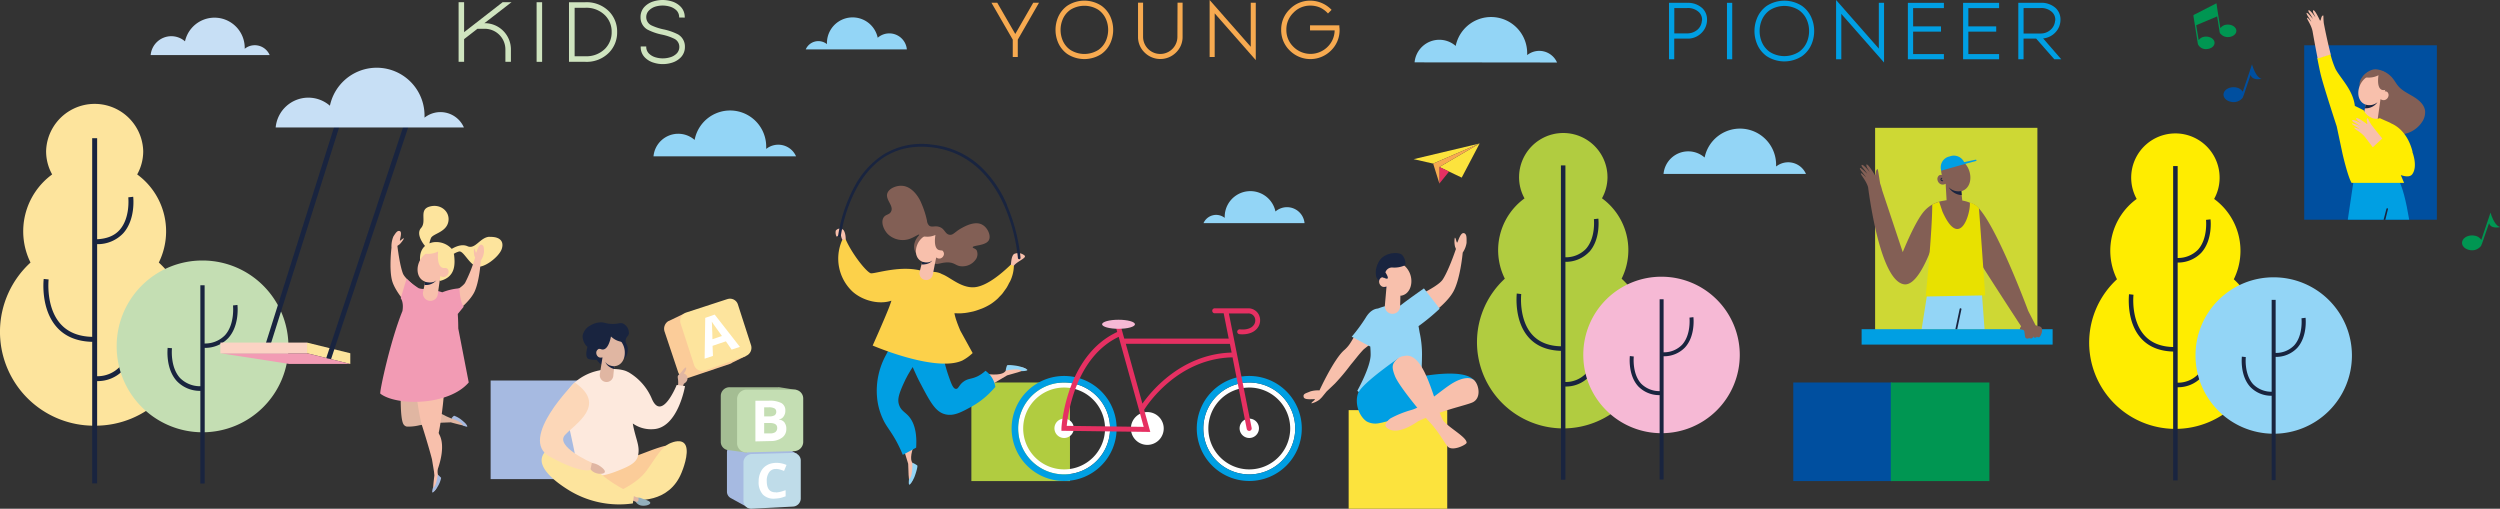 <?xml version="1.0" encoding="UTF-8"?> <svg xmlns="http://www.w3.org/2000/svg" xmlns:xlink="http://www.w3.org/1999/xlink" id="Livello_1" data-name="Livello 1" viewBox="0 0 761.78 155.01"><rect x="0" y="0" width="761.78" height="155.01" fill="#333333" stroke="none"/><defs><style>.cls-1{fill:none;}.cls-2{fill:#fde49d;}.cls-3{fill:#19243f;}.cls-4{fill:#c4deb3;}.cls-5{fill:#c7dff5;}.cls-6{fill:#f29bb4;}.cls-7{fill:#fbd3c4;}.cls-8{fill:#b1cc40;}.cls-9{fill:#f6b9d5;}.cls-10{fill:#93d5f6;}.cls-11{fill:#fff;}.cls-12{fill:#009fe3;}.cls-13{fill:#e63062;}.cls-14{clip-path:url(#clip-path);}.cls-15{fill:#fce33d;}.cls-16{fill:#f8c0ac;}.cls-17{fill:#fcd14a;}.cls-18{fill:#825f55;}.cls-19{clip-path:url(#clip-path-2);}.cls-20{fill:#a6bae1;}.cls-21{fill:#fbcc99;}.cls-22{fill:#bfdce9;}.cls-23{fill:#a4bd93;}.cls-24{fill:#e0b6a2;}.cls-25{fill:#fde9dd;}.cls-26{fill:#93b0bd;}.cls-27{fill:#fcd7b8;}.cls-28{clip-path:url(#clip-path-3);}.cls-29{clip-path:url(#clip-path-4);}.cls-30{fill:#f7aa50;}.cls-31{fill:#ffed00;}.cls-32{fill:#004f9f;}.cls-33{fill:#009652;}.cls-34{fill:#ced834;}.cls-35{fill:#835f55;}.cls-36{fill:#e8e100;}.cls-37{fill:#cfe4bf;}</style><clipPath id="clip-path"><path class="cls-1" d="M424.19,80a2.94,2.94,0,0,0-.87.43,4.39,4.39,0,0,0-1.56,4.16,1,1,0,0,0-.91,0,1.4,1.4,0,0,0-.58,1.3,1.72,1.72,0,0,0,.87,1.36,1.57,1.57,0,0,0,1.31,0l.06.05c0,.69-.5,5.79-.5,5.79a2.33,2.33,0,1,0,4.65.31l.1-3.37a1.88,1.88,0,0,0,.33,0c2.1-.44,3.06-2.6,3-4.66a6.27,6.27,0,0,0-1.78-4.14,4.65,4.65,0,0,0-3.14-1.39,3.08,3.08,0,0,0-.95.14"></path></clipPath><clipPath id="clip-path-2"><path class="cls-1" d="M281.88,71.85a5.49,5.49,0,0,0-2.51,3.08c-.59,1.73-.29,3.79,1.38,4.68l.26.12-.73,2.88a2.06,2.06,0,1,0,4,.87s.86-4.43,1-5l.07,0a1.4,1.4,0,0,0,1.12.29,1.52,1.52,0,0,0,1.07-.95,1.22,1.22,0,0,0-.18-1.24.87.87,0,0,0-.76-.25,3.89,3.89,0,0,0-.31-3.91,2.81,2.81,0,0,0-.63-.57,3,3,0,0,0-1.71-.48,4.47,4.47,0,0,0-2.07.54"></path></clipPath><clipPath id="clip-path-3"><path class="cls-1" d="M185.52,102.49a2.83,2.83,0,0,0-.79.33,3.86,3.86,0,0,0-1.63,3.58.89.89,0,0,0-.81,0,1.23,1.23,0,0,0-.6,1.11,1.57,1.57,0,0,0,.68,1.26,1.42,1.42,0,0,0,1.16.11l.06,0c-.09.61-.81,5.09-.81,5.09a2.07,2.07,0,1,0,4.1.56l.3-3a1.33,1.33,0,0,0,.28,0c1.89-.26,2.88-2.11,2.92-3.94a5.56,5.56,0,0,0-1.31-3.77,4.06,4.06,0,0,0-2.9-1.43,2.81,2.81,0,0,0-.65.07"></path></clipPath><clipPath id="clip-path-4"><path class="cls-1" d="M130.05,77.08a6.07,6.07,0,0,0-2.6,3.54c-.54,1.94-.1,4.2,1.8,5.08l.3.12L128.91,89a2.27,2.27,0,1,0,4.48.73s.68-4.94.79-5.61l.08,0a1.55,1.55,0,0,0,1.25.25,1.68,1.68,0,0,0,1.12-1.11,1.36,1.36,0,0,0-.27-1.36,1,1,0,0,0-.85-.23,4.29,4.29,0,0,0-.57-4.29,3.15,3.15,0,0,0-.73-.6,3.34,3.34,0,0,0-1.7-.44,4.74,4.74,0,0,0-2.46.73"></path></clipPath></defs><path class="cls-2" d="M48.39,80A21.46,21.46,0,0,0,41.8,53.15a14.49,14.49,0,0,0,1.84-7.08,14.8,14.8,0,0,0-29.59,0,14.49,14.49,0,0,0,1.84,7.08A21.46,21.46,0,0,0,9.3,80a28.6,28.6,0,0,0,19.54,49.71A28.6,28.6,0,0,0,48.39,80"></path><path class="cls-3" d="M37.52,71.11c3.83-4.23,3.1-10.87,3.07-11.15l-1.5.17c0,.07.68,6.27-2.7,10-1.59,1.75-3.87,2.62-6.79,2.77V42.11H28.09v60.53c-4.13-.1-7.34-1.4-9.58-3.87-4.62-5.09-3.7-13.54-3.69-13.62L13.32,85c-.05.37-1,9.18,4.06,14.78,2.54,2.81,6.15,4.27,10.71,4.38v43.13H29.6V116.13a10.72,10.72,0,0,0,7.92-3.29c3.83-4.23,3.1-10.88,3.07-11.16l-1.5.18c0,.06.69,6.24-2.69,10a9.42,9.42,0,0,1-6.8,2.78V74.4a10.72,10.72,0,0,0,7.92-3.29"></path><path class="cls-4" d="M35.55,105.38a26.17,26.17,0,1,0,26.17-26,26.08,26.08,0,0,0-26.17,26"></path><path class="cls-3" d="M72.35,92.92,71,93.07c0,.06.61,5.69-2.45,9.08a8.48,8.48,0,0,1-6.2,2.52V86.92H61.05v30.77a8.6,8.6,0,0,1-6.2-2.52c-3.06-3.38-2.45-9-2.45-9.07L51.08,106c0,.25-.69,6.27,2.78,10.1a9.7,9.7,0,0,0,7.19,3v28.24h1.33V106a9.68,9.68,0,0,0,7.19-3c3.47-3.83,2.81-9.84,2.78-10.1"></path><path class="cls-5" d="M82.17,16.78a4.93,4.93,0,0,0-4.52-3,4.87,4.87,0,0,0-3.08,1.08c0-.15,0-.3,0-.45A9.21,9.21,0,0,0,56.37,12.6a6.32,6.32,0,0,0-10.46,4.18Z"></path><g id="altalena"><polygon class="cls-3" points="102.68 35.94 80.92 104.86 82.35 105.31 103.92 36.96 102.68 35.94"></polygon><polygon class="cls-2" points="106.74 107.64 106.74 110.9 93.55 107.64 93.55 104.39 106.74 107.64"></polygon><polygon class="cls-6" points="67.16 107.64 88.17 110.9 106.74 110.9 93.55 107.64 67.16 107.64"></polygon><rect class="cls-7" x="67.16" y="104.39" width="26.39" height="3.26"></rect><polygon class="cls-3" points="123.44 36.9 99.41 109.1 100.87 109.45 124.68 37.92 123.44 36.9"></polygon></g><path class="cls-5" d="M141.36,38.85a7.8,7.8,0,0,0-12-3c0-.23,0-.47,0-.71a14.57,14.57,0,0,0-28.83-2.92A10,10,0,0,0,84,38.85Z"></path><path class="cls-8" d="M494.14,84.89a19.52,19.52,0,0,0-6-24.47A13.26,13.26,0,0,0,489.82,54a13.47,13.47,0,0,0-26.94,0,13.25,13.25,0,0,0,1.66,6.45,19.52,19.52,0,0,0-6,24.47,26.28,26.28,0,1,0,35.59,0"></path><path class="cls-3" d="M484.25,76.78c3.48-3.85,2.82-9.9,2.79-10.16l-1.36.16c0,.06.61,5.7-2.46,9.09A8.51,8.51,0,0,1,477,78.4v-28h-1.37v55.12c-3.76-.08-6.68-1.27-8.73-3.52-4.2-4.64-3.37-12.33-3.36-12.4l-1.37-.16c0,.34-.91,8.36,3.7,13.46,2.32,2.56,5.61,3.89,9.76,4v39.28H477V117.78a9.78,9.78,0,0,0,7.22-3c3.48-3.85,2.82-9.9,2.79-10.16l-1.36.16c0,.06.62,5.69-2.46,9.09A8.56,8.56,0,0,1,477,116.4V79.78a9.78,9.78,0,0,0,7.22-3"></path><path class="cls-9" d="M482.45,108a23.84,23.84,0,1,0,23.83-23.68A23.76,23.76,0,0,0,482.45,108"></path><path class="cls-3" d="M516,96.64l-1.2.14s.56,5.18-2.24,8.26a7.68,7.68,0,0,1-5.64,2.31V91.18h-1.21v28a7.8,7.8,0,0,1-5.64-2.29c-2.8-3.08-2.24-8.21-2.24-8.26l-1.2-.14c0,.23-.63,5.71,2.53,9.2a8.86,8.86,0,0,0,6.55,2.71v25.72h1.21V108.56a8.86,8.86,0,0,0,6.55-2.72c3.16-3.49,2.56-9,2.53-9.2"></path><path class="cls-10" d="M242.57,47.64a5.91,5.91,0,0,0-9.1-2.26c0-.18,0-.35,0-.54a11,11,0,0,0-21.81-2.2,7.57,7.57,0,0,0-12.53,5Z"></path><rect class="cls-8" x="295.99" y="116.55" width="30.04" height="30.04"></rect><path class="cls-11" d="M324.25,118.09a12.47,12.47,0,1,0,12.47,12.47,12.48,12.48,0,0,0-12.47-12.47m0,26.47a14,14,0,1,1,14-14,14,14,0,0,1-14,14"></path><path class="cls-11" d="M380.67,118.09a12.47,12.47,0,1,0,12.47,12.47,12.48,12.48,0,0,0-12.47-12.47m0,26.47a14,14,0,1,1,14-14,14,14,0,0,1-14,14"></path><path class="cls-12" d="M338.25,130.56a14,14,0,1,1-14-14,14,14,0,0,1,14,14m2,0a16,16,0,1,0-16,16,16,16,0,0,0,16-16"></path><path class="cls-12" d="M394.67,130.56a14,14,0,1,1-14-14,14,14,0,0,1,14,14m2,0a16,16,0,1,0-16,16,16,16,0,0,0,16-16"></path><path class="cls-11" d="M383.62,130.56a2.95,2.95,0,1,1-2.95-3,2.95,2.95,0,0,1,2.95,3"></path><path class="cls-11" d="M327.2,130.56a2.95,2.95,0,1,1-2.95-3,2.95,2.95,0,0,1,2.95,3"></path><path class="cls-11" d="M354.6,130.56a5,5,0,1,1-5-5,5,5,0,0,1,5,5"></path><path class="cls-13" d="M343.05,104.76,348.11,123c2.7-3.83,11.92-15.13,27.18-15.57l-.53-2.64Zm-18,25,23.45.31-7.62-27.43c-13,6.2-15.44,23.25-15.83,27.12m25.46,1.86-27.08-.36,0-.79c0-.22,1.29-22.05,17-29.31l-.34-1.24a.76.76,0,1,1,1.46-.41l.49,1.75v0l.06.23.47,1.68h31.83l-1.53-7.71h-2.64a.76.76,0,1,1,0-1.51h10a3.59,3.59,0,0,1,3.42,2.09,3.85,3.85,0,0,1-.69,4.16c-1.9,2.12-5.26,1.63-5.4,1.61A.76.76,0,0,1,377,101a.77.77,0,0,1,.87-.64s2.69.38,4-1.12a2.35,2.35,0,0,0,.44-2.53,2.06,2.06,0,0,0-2-1.2h-5.86l6.94,34.88a.76.76,0,1,1-1.49.3l-4.33-21.8c-16.9.35-26.15,14.71-26.94,16Z"></path><path class="cls-9" d="M345.83,98.81c0,.76-2.22,1.38-5,1.38s-5-.62-5-1.38,2.22-1.38,5-1.38,5,.62,5,1.38"></path><g class="cls-14"><path class="cls-3" d="M426.73,91.19l.14-1s-2.53.27-3.53-1.32c0,0,.49,1.75,3.39,2.35"></path></g><rect class="cls-15" x="410.95" y="124.97" width="30.04" height="30.04"></rect><path class="cls-16" d="M419.47,103.64l-.29-.39c-.51-.66-3.94-3-4.77-2.93-2.34,2.34-2.37,4.23-4.77,6.33-3.17,2.68-7.58,12.31-7.58,12.31h0a8,8,0,0,0-2.81.32c-1.39.6-2.27.68-2,1.73s3.38.46,3.43.66-1.37,1.12-1,1.24a6.64,6.64,0,0,0,2.44-1.18l.66-.66,1.47-1.8c.6-.56,1.47-1.38,2.53-2.4a62.23,62.23,0,0,0,4.78-5.71c1.34-1.56,2.34-3,3.94-4.68a31.58,31.58,0,0,1,4-2.85"></path><path class="cls-16" d="M446,71.05c-1.06-.22-1.79,2.9-2,2.87s-.46-1.71-.71-1.46a6.73,6.73,0,0,0,.08,2.71l.27.7c-.38,1.12-2.33,6.75-4.05,9.34-.82,1.24-3.55,2.87-6.4,4.33a3.65,3.65,0,0,0,.35,6.66,2.57,2.57,0,0,0,2.48-.35c1.89-1.41,5.55-4.4,7-7.31,1.87-3.68,2.59-10.51,2.69-11.58A7.2,7.2,0,0,0,446.88,74c0-1.52.14-2.76-.91-3"></path><path class="cls-10" d="M433.89,87.88s-5,3.48-7.16,5.21a8.84,8.84,0,0,0-3.55,0l-.22,0a19.71,19.71,0,0,0-3.08.92c-1.23.1-2.59.85-3.77,2.86a50.71,50.71,0,0,1-4.22,5.73l5.65,3c.07.88.11,1.71.11,2.46,0,3.8-4.06,11-4.06,11,3.39,3.71,18.79-1.87,18.79-1.87.83-.08.91-8,.92-8.79a31.05,31.05,0,0,0-.74-7.18c-.1-.6-.2-1.22-.32-1.84a62.6,62.6,0,0,0,6.45-5.32Z"></path><path class="cls-3" d="M422.52,87.85s-.37.15-1.06-.69a12.2,12.2,0,0,1-2.09-2.74,6.18,6.18,0,0,1,1.57-5.64,3.87,3.87,0,0,1,3.58-.42l.58,4.43Z"></path><path class="cls-12" d="M449.06,115.76c-3.39-3.72-16.79-.89-16.79-.89l-3.72.3-2.35-6.06s-11.26,7.7-12.37,10.71.27,7.07,2.65,8.62a5.6,5.6,0,0,0,3.7.52h0l.34-.07a11.11,11.11,0,0,0,1.27-.29c3.05-.71,9.41-2.42,10.25-4.43l15.9-3.36s2.71-3.31,1.11-5.06"></path><path class="cls-16" d="M442.94,116.57c-3.4,1.9-8.85,7.19-12.82,8.34a30.82,30.82,0,0,0-6.45,2.59s-2.22,1.62-1.28,2.64,3.6,2.42,9.7-1.76a56.74,56.74,0,0,1,6.87-2.7c3.55-1.31,8.69-2.5,9.89-3.14,2.73-1.44,1.65-5.73.21-6.78s-3.8-.49-6.12.81"></path><path class="cls-16" d="M446.89,135c.27-1.66-5.27-4.57-7.08-6.77-2.68-4.36-5.44-21.41-12-19.74a3.66,3.66,0,0,0-2.18,1c-1.43,1.39-1.68,2.27-.56,5.13,1.21,3.06,8.32,11.6,10.56,14,2.82,3,4.51,6.34,5.48,7.43,1.45,1.61,5.66-.53,5.75-1.08"></path><path class="cls-16" d="M420.85,84.62a1,1,0,0,1,.91,0,4.39,4.39,0,0,1,1.56-4.16,3,3,0,0,1,.86-.43,4.26,4.26,0,0,1,4.1,1.25,6.27,6.27,0,0,1,1.78,4.14c.09,2.06-.87,4.22-3,4.66a1.88,1.88,0,0,1-.33,0l-.1,3.37a2.33,2.33,0,1,1-4.65-.31s.46-5.1.5-5.79l-.06-.05a1.57,1.57,0,0,1-1.31,0,1.72,1.72,0,0,1-.87-1.36,1.4,1.4,0,0,1,.58-1.3"></path><path class="cls-3" d="M419.85,81.36c.28-.89,0-1.16.67-2.1,1.58-2.37,5.48-2.53,6.58-1.69.84.64,1.58,2.85.9,3.32a7.78,7.78,0,0,1-3.64.63A2.11,2.11,0,0,0,422.15,83s2.21,3.25-1,1.31l-.88-.08a6.53,6.53,0,0,1-.42-2.85"></path><path class="cls-10" d="M366.72,68a4.2,4.2,0,0,1,6.46-1.61c0-.12,0-.25,0-.38a7.82,7.82,0,0,1,15.47-1.57A5.37,5.37,0,0,1,397.51,68Z"></path><path class="cls-16" d="M278.82,134.75c-1.63,4.14-1.32,5.76-.66,6.45.23.24,1,.89.85,1.49-.08.33-.36.35-.6.77s-.09,1-.12,1.66c0,1.12-.76,2.24-1.08,2.19,0,0-.34-.05-.48-6l-1.82-5.93Z"></path><path class="cls-16" d="M300,113.89c4.4.61,5.91-.07,6.42-.87.19-.28.63-1.19,1.25-1.18.34,0,.43.27.89.4.61.18,1-.14,1.64-.27,1.1-.23,2.36.22,2.39.55,0,0,0,.33-5.71,1.86l-5.35,3.16Z"></path><path class="cls-12" d="M303.31,118a7.71,7.71,0,0,0-.87-2.61,7.42,7.42,0,0,0-2.15-2.41A10.6,10.6,0,0,1,298,114.6c-2.05,1-2.94.64-4.38,1.68s-1.56,2.26-2.32,2.22-1.23-1-2.12-3.54c-1.49-4.23-1.37-5.36-2-6.48-.93-1.71-3.58-3.46-11.49-3.12.1.32.21.61.32.93-.5-.18-1.07-.34-1.71-.5l-.3-.07c-.7-.16-1.45-.31-2.34-.44-.18.27-.43.67-.71,1.12l-.25.43c-.24.4-.48.86-.75,1.37-.07.14-.13.24-.21.39h0a22.68,22.68,0,0,0-2.5,12.38,19.76,19.76,0,0,0,1.82,6.78c1,2.16,2,3.09,3.72,6.07a41.48,41.48,0,0,1,2.31,4.78l4.07-2.19c.05-.71.06-1.37.06-2-.06-4.35-1.35-6.63-2.64-7.92-1-1-2.07-1.53-2.6-3.06s-.22-2.91,1-5.77c.32-.72.62-1.36.92-2,.09-.2.18-.35.28-.53.19-.37.39-.75.57-1.07l.34-.57c.14-.24.29-.5.43-.72l.59-.93c.43,1,.85,1.92,1.25,2.77l.06.14h0c.4.84.79,1.61,1.16,2.3,2.95,5.61,4.55,8.54,7.57,9.22,2.52.57,4.82-.69,7.79-2.31a25.26,25.26,0,0,0,5.63-4.21h0l.18-.2c.57-.57,1.08-1.11,1.48-1.59"></path><path class="cls-16" d="M257.49,73.66c.35,0,.3-2.65-.49-3.58a1.57,1.57,0,0,0-2.33.2,2.79,2.79,0,0,0,.23,1.79c.23.15,1-.81,1.19-.8s.2,2.22,1.4,2.39"></path><path class="cls-16" d="M308,81.23c.07-.55.07-3.66,1.25-3.94a3,3,0,0,1,3,.62c.6.78-2.66,1.86-3.38,3.19Z"></path><path class="cls-10" d="M278,141s.14,4.63-1,4.94c0,0-.21,1.52.05,1.73s1.29-1.48,1.68-2.55,1-3.05.76-3.3A7.18,7.18,0,0,0,278,141"></path><path class="cls-10" d="M306.45,112.93s4.33-.94,4.82.16c0,0,1.6,0,1.77-.31s-1.67-1-2.79-1.23-3.17-.45-3.39-.21a6.29,6.29,0,0,0-.41,1.59"></path><path class="cls-17" d="M292.63,100.77c-.33-.77-.62-1.5-.9-2.23-.08-.21-.15-.42-.22-.63a17.7,17.7,0,0,1-.69-2.45h0c.19,0,.41,0,.6,0a14.53,14.53,0,0,0,1.61,0l1-.09c.56-.07,1.11-.17,1.69-.29.33-.07.66-.13,1-.22.61-.17,1.21-.37,1.81-.6.29-.11.58-.2.87-.32a17.65,17.65,0,0,0,2.55-1.33,16.18,16.18,0,0,0,2-1.57c.22-.2.4-.42.6-.63.36-.36.73-.72,1-1.09s.4-.56.6-.84.49-.65.69-1,.36-.64.53-1,.31-.52.43-.77h0A11.49,11.49,0,0,0,308.94,81l-.95-.34c-4.52,4.37-8.34,6.68-11.15,6.87-4,.27-7.37-3.12-9.81-4-.1,0-.15-.1-.26-.15-1.87-.83-3.16-.42-4.94-.54-6.81-2.47-15.63.82-16.57.41-1.62-.72-5.86-6.31-7.57-10.31l-1.06.21a13.79,13.79,0,0,0,3.19,15.74c3.11,2.76,8.1,4,11.81,2.73-.26.78-.53,1.55-.81,2.27-1.64,4.14-4.91,11.4-4.91,11.4s19.22,8.26,27.34,4.56a14.28,14.28,0,0,0,3.13-2.27Z"></path><path class="cls-18" d="M280.64,78.47c-.69.16-1.81-1.28-2.05-2.67a4,4,0,0,1,.17-2c.46-1.46,1.47-2.13,1.33-2.31s-1.39.74-2.9,1.3a6.56,6.56,0,0,1-6.63-1.43c-1.25-1.26-2.17-3.49-1.4-4.94.62-1.19,1.85-.86,2.38-2,.84-1.76-1.81-3.56-1.16-5.51.51-1.53,2.78-2.43,4.57-2.29,2.94.23,5,3.32,5.77,5.24a27.9,27.9,0,0,1,1.74,5.36,2.31,2.31,0,0,0,.63,1.49c.79.69,1.7,0,3,.4,1.82.49,1.8,2.19,3.21,2.42,1.16.19,1.62-.88,3.67-2,1.14-.63,4.06-2.23,6.24-1.11,1.73.88,2.83,3.37,2.12,4.74-.94,1.79-4.94,1.53-4.93,2.2,0,.29.78.29,1.21.93a2.89,2.89,0,0,1-.12,2.52,4.91,4.91,0,0,1-4.26,2.34c-2,0-2.11-1.13-4.36-1.19-2.1-.05-3.5.94-4.2.19a1.5,1.5,0,0,1-.28-1.07c0-1.88,1.92-2.65,1.61-3.67a2.9,2.9,0,0,0-3.65-1.32c-1.57.88-.76,4.06-1.74,4.3"></path><path class="cls-16" d="M287.36,76.52a.87.87,0,0,0-.76-.25,3.89,3.89,0,0,0-.31-3.91,2.81,2.81,0,0,0-.63-.57,3.76,3.76,0,0,0-3.78.06,5.49,5.49,0,0,0-2.51,3.08c-.59,1.73-.29,3.79,1.38,4.68l.26.12-.73,2.88a2.06,2.06,0,1,0,4,.87s.85-4.43,1-5l.07,0a1.4,1.4,0,0,0,1.12.29,1.52,1.52,0,0,0,1.07-.95,1.22,1.22,0,0,0-.18-1.24"></path><g class="cls-19"><path class="cls-3" d="M280.62,80.58l.13-.91s2.09.84,3.32-.27c0,0-.83,1.37-3.45,1.18"></path></g><path class="cls-18" d="M280.6,71.79a5.91,5.91,0,0,0,4.44-.2S284,77,287.19,76.17l.9-.35s.92-4.83-2.62-5.5-4.87,1.47-4.87,1.47"></path><path class="cls-3" d="M306.85,62.42a34.76,34.76,0,0,0-8.11-11.73A25.73,25.73,0,0,0,284,44.07a22.26,22.26,0,0,0-15,3.14,26.41,26.41,0,0,0-8.66,9.68,46.65,46.65,0,0,0-4.95,14.87.43.43,0,0,0,.32.46h.05a.41.41,0,0,0,.46-.36,45.57,45.57,0,0,1,4.85-14.58c5.19-9.37,12.87-13.53,22.82-12.39,12.42,1.43,18.9,10.5,22.15,17.86a54,54,0,0,1,4.13,15.87.42.42,0,0,0,.42.38h0a.42.42,0,0,0,.38-.44,54.25,54.25,0,0,0-4.19-16.14"></path><path class="cls-10" d="M550.3,53a5.91,5.91,0,0,0-9.1-2.26c0-.18,0-.36,0-.54A11,11,0,0,0,519.42,48a7.56,7.56,0,0,0-12.52,5Z"></path><rect class="cls-20" x="149.5" y="115.95" width="30.04" height="30.04"></rect><path class="cls-21" d="M203.9,136.14c-.29-.42-.37-.62-3.06.23s-6.55,2.49-7.62,2.72-5.54,2.72-7.75,3.62-4.79.72-5.11,2,3.24,4.51,4.66,4.95a19.16,19.16,0,0,0,7.38.48c2.16-.48,4.13-.77,6.62-3.67s4.74-5.55,5.29-7.36a3.39,3.39,0,0,0-.41-3"></path><path class="cls-21" d="M208.49,95.54,204,97.71l-.35.14h0a2.74,2.74,0,0,0-1.18,3.09l4.18,12.49a2.67,2.67,0,0,0,3.37,1.63l4.52-1.52,7.92-2.67a2.72,2.72,0,0,0,.73-.4h0l4.31-2.1,0,0-.15.05Z"></path><path class="cls-2" d="M221.63,91.14,209.18,95.2a2.71,2.71,0,0,0-1.8,3.34l4.14,12.74a2.64,2.64,0,0,0,3.4,1.6l12.32-4.4a2.66,2.66,0,0,0,1.61-3.3l-4-12.4a2.52,2.52,0,0,0-3.19-1.64"></path><path class="cls-20" d="M242.91,138.35,238,135.46l-.16-.09h0v0a2.4,2.4,0,0,0-1.23-.28l-7.39.16-5.18.11a2.5,2.5,0,0,0-2.53,2.41v12a2.22,2.22,0,0,0,1.17,2l5.29,2.92,2.68-3,1.29-.06,4.71-.22a2.59,2.59,0,0,0,2.52-2.43v-6.49Z"></path><path class="cls-22" d="M244,140.29v11.63a2.49,2.49,0,0,1-2.37,2.44l-12.49.65a2.39,2.39,0,0,1-2.6-2.26V140.81a2.63,2.63,0,0,1,2.59-2.47l12.46-.33a2.32,2.32,0,0,1,2.41,2.28"></path><path class="cls-11" d="M236.43,150q-2.79.12-2.79-3.42a4.37,4.37,0,0,1,.73-2.68,2.47,2.47,0,0,1,1.77-1l.29,0a3.83,3.83,0,0,1,1.24.17,11.44,11.44,0,0,1,1.24.44l.75-1.83a7.58,7.58,0,0,0-3.23-.64,6.14,6.14,0,0,0-1,.1,5,5,0,0,0-1.79.65,4.53,4.53,0,0,0-1.83,2,6.34,6.34,0,0,0-.64,2.92,5.52,5.52,0,0,0,1.3,4,4.61,4.61,0,0,0,3.72,1.22,10.65,10.65,0,0,0,1.54-.18c.56-.12.9-.27,1.66-.51v-1.86c-.76.21-1.13.37-1.59.48a8.46,8.46,0,0,1-1.39.2"></path><path class="cls-23" d="M242.65,118.82l-5-.8A2.92,2.92,0,0,0,237,118H222.45a2.66,2.66,0,0,0-2.82,2.63v13.88a2.55,2.55,0,0,0,2.22,2.65h0l.18,0,5.48.75.69-.86h.15l8.65-.22a2.94,2.94,0,0,0,2.9-2.78V122.39Z"></path><path class="cls-4" d="M242,118.73H227.6a2.91,2.91,0,0,0-3,2.69v13.79a2.83,2.83,0,0,0,3,2.64l14.34-.38a2.84,2.84,0,0,0,2.81-2.73V121.34a2.7,2.7,0,0,0-2.78-2.61"></path><path class="cls-11" d="M236.28,131.66a2.73,2.73,0,0,1-1.65.4l-1.78,0v-3.17l1.69,0c1.52,0,2.28.48,2.28,1.49a1.51,1.51,0,0,1-.54,1.26m-3.43-7.53h1.44a3.46,3.46,0,0,1,1.7.33,1.09,1.09,0,0,1,.54,1,1.25,1.25,0,0,1-.5,1.1,3.09,3.09,0,0,1-1.59.35l-1.59,0Zm6.24,4.67a2.5,2.5,0,0,0-1.72-.94v-.08a1.8,1.8,0,0,0,1.4-.86,2.84,2.84,0,0,0,.53-1.79,2.49,2.49,0,0,0-1.23-2.31,7.79,7.79,0,0,0-3.89-.69l-4,0V134.5l4.77-.11a5.62,5.62,0,0,0,3.4-1.06,3.15,3.15,0,0,0,1.25-2.64,3,3,0,0,0-.54-1.89"></path><path class="cls-24" d="M208.34,113.76a2.49,2.49,0,0,0,.76-1.62c-.09-.79-1.55,1.45-2.06,1.89s-.63.45-.44,1.6a7.35,7.35,0,0,1-.09,2.37,13.52,13.52,0,0,0,1.58.19,3.41,3.41,0,0,1,.27-1.21c.22-.27,1-.48,1.14-1.62s-1.16-1.6-1.16-1.6"></path><path class="cls-3" d="M190.71,103.47c.16-.94.79-1,.92-1.83a3.19,3.19,0,0,0-1.57-2.94c-.93-.55-1.36,0-3.4,0-2.2,0-2.54-.69-4.33-.41a6.14,6.14,0,0,0-2.31.81,4.53,4.53,0,0,0-2.49,3.15A4.39,4.39,0,0,0,179,105.7c-.58,2.2-.34,3.14.09,3.55,0,0,.45.44,2.76.41a8.92,8.92,0,0,0,1,1.19c.43.34,1.27.5,3.08-.44a14.83,14.83,0,0,1,.24-1.76c.27-1.36.4-2,.74-2.16.86-.32,2,3,3.17,2.74.74-.16,1.32-1.74,1.22-3s-.82-1.68-.64-2.74"></path><path class="cls-25" d="M208.72,117.65l-2.52-.35s-4.49,11.21-7.53,4.32a16.94,16.94,0,0,0-6.63-7.88,5.16,5.16,0,0,0-.8-.45,6.07,6.07,0,0,0-.71-.31l0,0c-3.19-1.06-7.79-.42-10.57.64l-.36.14c-1.42.58-5.59,2.54-7.25,6.68-.77,1.92-.49,3,.67,8,.47,2,1.07,4.6,1.8,8.13,1,4.87,1.16,6.19,2.57,7.29,3.35,2.61,9.11.29,11-.46,2.78-1.12,5.49-2.21,6-4.46a7.09,7.09,0,0,0,.18-2.26c-.13-1.7-.83-3.39-1.46-6.14-.12-.52-.21-1-.29-1.5a9.62,9.62,0,0,0,6.13,1.74c7.62-.23,9.79-13.14,9.79-13.14"></path><path class="cls-2" d="M189.15,149.44c4.44-2.33,6.54-4.17,8-6.22,2.94-4,4.29-7.05,7.26-8.25.53-.22,3.56-1.44,4.54.8,1.08,2.48-1,7.65-1.28,8.28-3.8,9.35-13.48,8.5-16.51,8.19-.23-.68-1.82-2.12-2-2.8"></path><path class="cls-26" d="M193.56,152a1.76,1.76,0,0,1,1.81-.2c1.07.44,2.77.8,2.77,1.44s-1.71,1.05-2.88.78-2-1.45-1.7-2"></path><path class="cls-24" d="M192.48,150.93l2,.78a1,1,0,0,1-.12,1.07c-.43.41-1.93-.47-1.93-.47Z"></path><path class="cls-2" d="M165.07,139.75c-.58,4.17,6.74,8.68,8.41,9.71a29.33,29.33,0,0,0,19.36,3.94c.13-.94.26-1.87.38-2.81a41.64,41.64,0,0,1-5.29-2.7c-3.69-2.23-5.09-3.83-10.22-7.64-5.67-4.22-7.32-4.76-9-4.24-1.45.45-3.35,1.81-3.63,3.74"></path><path class="cls-24" d="M179.51,142.28a3.53,3.53,0,0,0,1.14,1.41c1.35.95,3.38.82,3.63.19s-1-1.55-1.55-1.92a5.7,5.7,0,0,0-3.11-.94Z"></path><path class="cls-27" d="M175.11,116.56s-17.35,17.2-7.62,22.56,12.41,4.07,12.41,4.07l.46-2.17s-11.39-5-8.19-8.48,12.94-9.13,2.94-16"></path><path class="cls-24" d="M182.29,106.38a.89.89,0,0,1,.81,0,3.86,3.86,0,0,1,1.63-3.58,2.83,2.83,0,0,1,.79-.33,3.8,3.8,0,0,1,3.55,1.36,5.51,5.51,0,0,1,1.31,3.77c0,1.84-1,3.68-2.91,3.95l-.29,0-.3,3a2.07,2.07,0,1,1-4.1-.56s.72-4.48.81-5.09l-.06,0a1.42,1.42,0,0,1-1.16-.11,1.57,1.57,0,0,1-.68-1.26,1.23,1.23,0,0,1,.6-1.11"></path><g class="cls-28"><path class="cls-3" d="M187.26,112.52l.19-.9s-2.26.08-3-1.39c0,0,.32,1.58,2.86,2.29"></path></g><path class="cls-3" d="M190.3,104.23a5.94,5.94,0,0,1-4.13-1.71s-.88,5.49-3.6,3.58l-.74-.63s.8-4.89,4.37-4.29,4.1,3,4.1,3"></path><path class="cls-11" d="M220,102.38l-1.6.54-1.31.44c0-1.42-.08-2.65-.11-3.54v0c0-.87-.06-1.49-.09-1.84.1.17.26.43.46.72s1.08,1.48,2.65,3.7m5.46,3.3-7.68-9.84-2.89,1,0,.29v0l-.18,12.15,2.54-.86-.12-3.06,1.76-.6,2.3-.77,1.75,2.52Z"></path><path class="cls-2" d="M149.18,72.14c-2.91.13-4.34,4-6.76,2.87-1.72-.76-3.73.2-4.77.83a6.37,6.37,0,0,0-5.75-2,5.89,5.89,0,0,0-1.05.32,8,8,0,0,1,.46-1.59c.54-1.36,4.5-1.74,5.26-4.81s-2.12-5.78-5.61-4.83-.8,4.47-2.66,6.55c-1.59,1.79.55,4.67,1.21,5.47-2.12,1.83-1.41,5-1.44,5.07l6,5.58c4.68-1.16,4.64-5,4.3-7.87,0-.13-.07-.25-.1-.38a6.08,6.08,0,0,1,1.63-.72c1.28-.26,2.9,3.54,5.09,4.5s7.15-2.87,7.92-5.33-.84-3.74-3.75-3.61"></path><path class="cls-24" d="M142.16,129.75c.12-.24-.59-1.08-1.45-1.38-.5-.17-.92-.11-1.28-.49s-.22-.51-.45-.65c-.44-.26-1.13.19-1.38.31-.67-.28-1.17-.49-1.71-.74v0a15.18,15.18,0,0,0-1.39-.69l-1.54-.89-.06.24a15.06,15.06,0,0,0-4.26-1c.48-3.47,1-9.7.17-10.21-1.08-.66-6.44-1.2-6.44-1.2s-.93,14.26.65,16.33a1.5,1.5,0,0,0,.8.57l.19.05h.09a14.71,14.71,0,0,0,3.76-.43c1.83-.27,4-.57,5.62-.73l3.88-.15c4.68,1.31,4.8,1.06,4.8,1.06"></path><path class="cls-16" d="M135,116c-1.08-.66-8.8-1.63-8.8-1.63s1.18,11.94,2.56,15.8l0,0s1.84,5.79,2.86,9.75l.62,3.77.12,1.16c-.61,4.82-.34,4.9-.34,4.9.25.08,1-.74,1.14-1.64.1-.52,0-.92.3-1.33s.47-.3.58-.55c.19-.47-.35-1.08-.51-1.31a3.86,3.86,0,0,1-.06-2.2c.73-2.09,2.21-7.25.29-10.51,0-.11-.07-.19-.1-.29.45-1.54,2.46-15.3,1.38-16"></path><path class="cls-20" d="M133.4,144.64s-.5,3.86-1.48,4c0,0-.35,1.2-.17,1.41s1.22-1,1.67-1.86a7.94,7.94,0,0,0,1-2.59,8.16,8.16,0,0,0-1-.93"></path><path class="cls-20" d="M137.55,127.48s3.48,1.15,3.44,2.13c0,0,1.14.53,1.37.38s-.85-1.37-1.59-1.93a7.63,7.63,0,0,0-2.41-1.39,4.33,4.33,0,0,0-.81.81"></path><path class="cls-16" d="M127.21,87.93c-2-1.67-4-3.45-4.44-4.6-1-2.6-1.65-8.15-1.68-8.41l.63-.44c.23-.16,1.37-1.53,1.31-1.82s-1,.74-1.16.67.78-2.55,0-2.89-1.32.57-2,1.62a7.82,7.82,0,0,0-.58,3.41h0s-.78,6.38.17,10c.7,2.61,3.15,5.65,4.43,7.13a2.14,2.14,0,0,0,2,.7,3,3,0,0,0,1.43-5.33"></path><path class="cls-16" d="M147.48,77c0-1.25.07-2.28-.81-2.44s-1.43,2.42-1.6,2.4-.42-1.4-.62-1.19a5.52,5.52,0,0,0,.12,2.24l.2.48a43.18,43.18,0,0,1-3.07,7.73c-.65,1-2.87,2.46-5.18,3.74a3,3,0,0,0,.46,5.5,2.14,2.14,0,0,0,2-.35c1.53-1.22,4.48-3.79,5.62-6.23,1.37-2.93,1.82-8.18,1.91-9.48a5.52,5.52,0,0,0,.93-2.4"></path><path class="cls-6" d="M139.49,95.67l1.81-2.22c-1.17-1.41-1.3-5.6-1.3-5.6a18.18,18.18,0,0,0-5.24,1.22,17.17,17.17,0,0,0-5.57-.9l.12-.13a4.74,4.74,0,0,1-1.73-.22,22.31,22.31,0,0,1-3.68-2.9l-1.8,5.94s1,1.18.53,3.91h0c-3.75,9.21-7.08,24.92-6.74,25.18,4.9,3.79,20.79,3.74,26.94-3.41l-3.19-16.45s0-2.25-.15-4.42"></path><path class="cls-16" d="M136.36,81.91a1,1,0,0,0-.85-.23,4.29,4.29,0,0,0-.57-4.29,3.15,3.15,0,0,0-.73-.6,4.16,4.16,0,0,0-4.16.29,6.11,6.11,0,0,0-2.6,3.54c-.54,1.94-.1,4.2,1.8,5.08l.3.12L128.91,89a2.27,2.27,0,1,0,4.48.73s.69-4.94.79-5.61l.08,0a1.55,1.55,0,0,0,1.25.25,1.69,1.69,0,0,0,1.12-1.1,1.37,1.37,0,0,0-.27-1.37"></path><g class="cls-29"><path class="cls-3" d="M129.16,86.78l.1-1s2.45.88,3.75-.42a4.16,4.16,0,0,1-3.85,1.44"></path></g><path class="cls-2" d="M128.63,77.08a6.48,6.48,0,0,0,4.89-.47s-.84,6.06,2.63,4.92l1-.43s.73-5.38-3.21-5.91-5.29,1.89-5.29,1.89"></path><polygon class="cls-15" points="450.86 43.72 445.4 54.12 441.54 52.28 438.6 50.89 441.05 49.46 441.25 49.34 450.86 43.72"></polygon><polygon class="cls-15" points="450.86 43.72 436.7 49.85 430.75 48.5 450.86 43.72"></polygon><polygon class="cls-13" points="441.54 52.28 438.6 55.93 438.6 50.89 441.54 52.28"></polygon><polygon class="cls-30" points="450.86 43.72 438.6 50.89 438.6 55.93 436.7 49.85 450.86 43.72"></polygon><path class="cls-31" d="M680.67,85.09a19.55,19.55,0,0,0-6-24.47,13.19,13.19,0,0,0,1.67-6.46,13.47,13.47,0,1,0-25.27,6.46,19.52,19.52,0,0,0-6,24.47,26.27,26.27,0,1,0,35.59,0"></path><path class="cls-3" d="M670.77,77c3.49-3.86,2.83-9.91,2.8-10.16L672.2,67s.62,5.7-2.45,9.09a8.52,8.52,0,0,1-6.19,2.52v-28h-1.38v55.13c-3.76-.09-6.68-1.27-8.72-3.53-4.2-4.64-3.37-12.32-3.36-12.4l-1.37-.16c0,.34-.92,8.37,3.7,13.47,2.32,2.56,5.6,3.89,9.75,4v39.27h1.38V118a9.77,9.77,0,0,0,7.21-3c3.49-3.86,2.83-9.91,2.8-10.16l-1.37.16s.63,5.68-2.45,9.08a8.54,8.54,0,0,1-6.19,2.53V80a9.77,9.77,0,0,0,7.21-3"></path><path class="cls-10" d="M669,108.19A23.83,23.83,0,1,0,692.81,84.5,23.75,23.75,0,0,0,669,108.19"></path><path class="cls-3" d="M702.5,96.84l-1.21.14s.56,5.18-2.23,8.26a7.69,7.69,0,0,1-5.64,2.3V91.37H692.2v28a7.82,7.82,0,0,1-5.64-2.3c-2.79-3.08-2.24-8.21-2.23-8.26l-1.21-.14c0,.23-.62,5.71,2.54,9.2a8.84,8.84,0,0,0,6.54,2.72v25.71h1.22V108.75A8.87,8.87,0,0,0,700,106c3.15-3.49,2.56-9,2.53-9.2"></path><path class="cls-10" d="M474.45,19.05a5.91,5.91,0,0,0-9.1-2.26c0-.18,0-.36,0-.54A11,11,0,0,0,443.57,14a7.57,7.57,0,0,0-12.53,5Z"></path><rect class="cls-32" x="546.43" y="116.55" width="30.04" height="30.04"></rect><rect class="cls-33" x="576.15" y="116.55" width="30.04" height="30.04"></rect><rect class="cls-34" x="571.37" y="38.95" width="49.45" height="64.51"></rect><polygon class="cls-10" points="604.72 100.33 603.85 88.68 598.76 88.56 598.83 88.19 588.14 83.88 585.54 100.33 604.72 100.33"></polygon><rect class="cls-12" x="567.26" y="100.31" width="58.2" height="4.69"></rect><path class="cls-3" d="M596.39,100.31l1.27-6a.28.28,0,1,0-.54-.12l-1.29,6.09Z"></path><path class="cls-35" d="M622.25,100.42a1.06,1.06,0,0,0-1.26-1,1.51,1.51,0,0,0-.71-.28L618,94.69s-12-32.42-17.25-32.66a2.94,2.94,0,0,0-.75-.36h0a10.07,10.07,0,0,0-2.07-.56l-.31-2.85a1.92,1.92,0,0,0,.32-.09c2.07-.76,2.75-3.09,2.35-5.18a6.47,6.47,0,0,0-2.4-4,4.39,4.39,0,0,0-4.35-.67,2.92,2.92,0,0,0-.82.56,4.5,4.5,0,0,0-1,4.45,1,1,0,0,0-.92.17,1.42,1.42,0,0,0-.41,1.4,1.77,1.77,0,0,0,1.08,1.27,1.64,1.64,0,0,0,1.33-.15l.08,0c0,.53.19,3.48.27,5-.29,0-.55.08-.79.13A9.67,9.67,0,0,0,585.79,65c-2.72,3.61-6,11.83-6,11.83l-6.26-18.8a19.68,19.68,0,0,0-.63-2.12l-.69-4.33s-.48-.2-.63.93-.33.78-.33.78-1.87-3.26-2.46-3.17c-.22,0,0,.76.28,1.19a8.11,8.11,0,0,1,.65,1.1s-1.87-2.38-2.42-2.15c0,0-.28.15.32.86A15.46,15.46,0,0,1,569,53s-1.92-1.93-2.2-1.81c-.45.21,1.5,2.17,1.77,2.83,0,0-1.43-1.56-1.54-1.16s1.52,2,2.19,4.13c1,7.5,4.37,28.39,10.84,29.62,5.05,1,9.6-14.23,9.6-14.23l.56-2.15-.84,11.05,13.18-1.24-.22-1.61c4.17,6.64,10.56,16.46,13.52,21a1.61,1.61,0,0,0-.39.89l1.13.24c.08.13.15.24.23.35l.23,1.7a.74.74,0,0,0,.71.57.81.81,0,0,0,.54-.17l.11.07c1.19.3,1.09-.64,1.09-.64a.61.61,0,0,0,.6.47.74.74,0,0,0,.59-.36c.08.2.17.16.32.21a.51.51,0,0,0,.51-.12,3.44,3.44,0,0,0,.72-2.21"></path><path class="cls-3" d="M592,54.92h-.06a.42.42,0,0,1-.28-.08l-.1-.17v0a.32.32,0,0,1,.22-.26l.08-.18-.18-.07a.58.58,0,0,0-.39.51v.05a.59.59,0,0,0,.22.37.84.84,0,0,0,.44.13H592l.12-.15-.14-.13"></path><path class="cls-3" d="M597.76,59.44l-.11-1.24a4.14,4.14,0,0,1-3.84-1.13,4.78,4.78,0,0,0,4,2.37"></path><path class="cls-36" d="M603,63.48a4.6,4.6,0,0,0-2.77-1.73c.31,3.09-3,14.7-8.34,2.74l-1-3a10.41,10.41,0,0,0-2.11.86c0,8.39-2,28-2,28L604.92,90s-1.86-26.36-1.92-26.5"></path><path class="cls-12" d="M602.24,48.79a.22.22,0,0,0-.24-.14l-3.51.76a3.45,3.45,0,0,0-4.38-1.75A3.38,3.38,0,0,0,591.52,52l7.08-2h0l3.5-.94a.2.2,0,0,0,.13-.28"></path><path class="cls-32" d="M689.11,24c-1.85-.47-2.9-4.4-2.9-4.4-.12.32-.21.61-.29.88h0l-2.52,7.47a3,3,0,0,0-2.07-1.31c-1.64-.3-3.3.44-3.71,1.65s.59,2.44,2.23,2.74a3.46,3.46,0,0,0,3.53-1.27l.29-.7,2.11-6.25c.57,1.92,3.34,1.19,3.34,1.19"></path><path class="cls-33" d="M676.62,10.28a2.92,2.92,0,0,0,2.58,1c1.41-.14,2.41-1.09,2.22-2.13s-1.48-1.78-2.89-1.64a2.59,2.59,0,0,0-1.95,1.08l-.68-4.12L675.38,1l-7,3.59,0,.35,0,0,1.3,8.24a2.19,2.19,0,0,0,.18.53,2.7,2.7,0,0,0,2.7,1.23c1.41-.13,2.4-1.09,2.22-2.13s-1.48-1.77-2.89-1.64a2.57,2.57,0,0,0-1.93,1.07l-.75-4.55L675.59,5l.73,4.61a1.3,1.3,0,0,0,.3.71"></path><rect class="cls-32" x="702.12" y="13.8" width="40.42" height="53.15"></rect><path class="cls-12" d="M734.11,66.94c-.94-5.63-2.05-10.17-3.32-12.18h-4.92l-8.56-.68L715.4,66.94Z"></path><path class="cls-35" d="M720.74,30.23A6,6,0,0,1,719,25.35c.19-1.89,2.82-4.44,5.13-4.22A7.51,7.51,0,0,1,729.19,24c.57.72,1,1.55,1.6,2.25,1.22,1.43,3.05,2.25,4.7,3.26s3.21,2.38,3.46,4.24a5.22,5.22,0,0,1-.88,3.36A8.58,8.58,0,0,1,730.7,41a7.1,7.1,0,0,1-6.38-4.43A23.36,23.36,0,0,0,723.21,33c-.9-1.62-2.85-2.62-3.36-4.4Z"></path><path class="cls-16" d="M727.49,28.08a1,1,0,0,0-.83-.23,4.2,4.2,0,0,0-.55-4.18,3.48,3.48,0,0,0-.71-.58,4.06,4.06,0,0,0-4.06.28,6,6,0,0,0-2.53,3.45c-.53,1.89-.09,4.1,1.76,4.95.09.05.19.08.28.12L720.23,35a2.22,2.22,0,1,0,4.37.7s.66-4.81.77-5.46l.07,0a1.53,1.53,0,0,0,1.22.24,1.6,1.6,0,0,0,1.09-1.07,1.32,1.32,0,0,0-.26-1.33"></path><path class="cls-3" d="M720.62,33l.21-1.13a3.82,3.82,0,0,0,3.63-.73A4.4,4.4,0,0,1,720.62,33"></path><path class="cls-16" d="M718.53,26.21h0Zm0,0h0"></path><path class="cls-31" d="M735.14,46.27c-1.81-7.23-6.57-8.61-6.63-8.73S727,36.86,725.16,36a3.15,3.15,0,0,1-2.86-.31,4.41,4.41,0,0,1-2.06-2.09l-2.69-1.33c-.53-4.85-4.43-8.45-5.9-11.27a26.45,26.45,0,0,1-1.55-4.59l-4,1.3c.4,2,.79,3.95,1.07,5.08,1,4,4.85,15.7,4.85,15.7l1.79,8.43s1.57,6.85,2.74,8.8l16,0-1-2.38c1.47.52,2.85.64,3.51-.27,1.76-2.44,0-6.82,0-6.82"></path><path class="cls-16" d="M725.91,42.2c-1.42-1.72-2.47-3.08-2.47-3.08h0c-.33-.42-.76-1-.85-1.1a22.24,22.24,0,0,1-1.11-2s-.49,0-.24,1,0,.78,0,.78S718.51,35.72,718,36c-.18.1.22.67.64.93a7.2,7.2,0,0,1,.93.72s-2.41-1.4-2.81-1c0,0-.19.23.56.63a14.11,14.11,0,0,1,1.8,1.14s-2.3-1-2.49-.8,2,1.35,2.46,1.82c0,0-1.76-.85-1.72-.46s2.19,1.29,3.45,3h0c.4.53,1.21,1.61,2.2,2.89Z"></path><path class="cls-35" d="M720,23.38a6.35,6.35,0,0,0,4.76-.46s-1,5.5,2.38,4.39l1-.42s.89-4.85-2.95-5.36S720,23.38,720,23.38"></path><path class="cls-3" d="M726.83,67l.82-3.29,0-.15-.18-.1a.26.26,0,0,0-.29.16L726.3,67Z"></path><path class="cls-16" d="M703,5.47c-.14.36,1.36,2.15,1.7,4.25h0c.21,1.22.87,4.85,1.51,8.12l4-1.26c-1-3.78-1.87-8.23-1.87-8.23h0c-.1-.52-.24-1.21-.26-1.36a20.58,20.58,0,0,1-.11-2.24s-.43-.23-.68.8-.38.69-.38.69-1.42-3.15-2-3.12c-.21,0-.11.69.15,1.12a8,8,0,0,1,.5,1.06S704,3,703.47,3.12c0,0-.28.12.21.82a14.26,14.26,0,0,1,1.09,1.83s-1.6-1.94-1.86-1.85c-.44.15,1.18,2.12,1.37,2.74,0,0-1.18-1.55-1.32-1.19"></path><path class="cls-33" d="M761.78,69.16c-1.84-.47-2.89-4.39-2.89-4.39-.12.32-.21.6-.29.88h0l-2.52,7.46a2.94,2.94,0,0,0-2.06-1.3c-1.64-.31-3.3.43-3.71,1.64s.59,2.44,2.23,2.74A3.43,3.43,0,0,0,756,74.93l.3-.71L758.45,68c.57,1.92,3.33,1.19,3.33,1.19"></path><path class="cls-30" d="M337.67,9.09a8.43,8.43,0,0,1-.57,3.05,6.78,6.78,0,0,1-2.4,3.06,8,8,0,0,1-8.56,0,6.64,6.64,0,0,1-2.4-3.06,8.22,8.22,0,0,1-.57-3.05,8.12,8.12,0,0,1,.57-3A6.67,6.67,0,0,1,326.14,3a8,8,0,0,1,8.56,0,6.8,6.8,0,0,1,2.4,3.07,8.32,8.32,0,0,1,.57,3M335.6,1.74a9.5,9.5,0,0,0-10.37,0,8.35,8.35,0,0,0-2.92,3.75,9.92,9.92,0,0,0,0,7.22,8.35,8.35,0,0,0,2.92,3.75,9.5,9.5,0,0,0,10.37,0,8.22,8.22,0,0,0,2.92-3.75,9.92,9.92,0,0,0,0-7.22,8.22,8.22,0,0,0-2.92-3.75"></path><polygon class="cls-30" points="309.37 10.35 303.87 0.83 302.1 0.83 308.6 12.08 308.6 17.37 310.13 17.37 310.13 12.08 316.6 0.83 314.84 0.83 309.37 10.35"></polygon><polygon class="cls-30" points="381.12 14.25 368.59 0 368.59 17.37 370.13 17.37 370.13 4.07 382.65 18.32 382.65 0.83 381.12 0.83 381.12 14.25"></polygon><path class="cls-30" d="M358.77,11.21a5.23,5.23,0,1,1-10.46,0V.82h-1.54V11.21a6.55,6.55,0,0,0,2,4.79,6.78,6.78,0,0,0,9.58,0,6.55,6.55,0,0,0,2-4.79V.82h-1.54Z"></path><path class="cls-30" d="M408.12,8.3c0-.15,0-.3,0-.45l0-.13h-8.94V9.27h7.5a7.1,7.1,0,0,1-2.15,5,7.36,7.36,0,0,1-10.4,0,7.09,7.09,0,0,1-2.16-5.21,7.08,7.08,0,0,1,2.16-5.19,7,7,0,0,1,5.19-2.16,7.27,7.27,0,0,1,2.88.58A7.35,7.35,0,0,1,404.55,4l.1.11L405.75,3l-.1-.1A9,9,0,0,0,399.26.2,8.59,8.59,0,0,0,393,2.81a8.59,8.59,0,0,0-2.61,6.28,8.62,8.62,0,0,0,2.61,6.3,8.88,8.88,0,0,0,12.58,0,8.62,8.62,0,0,0,2.61-6.3,7.45,7.45,0,0,0-.05-.79"></path><polygon class="cls-12" points="581.35 18.06 592.33 18.06 592.33 16.48 582.95 16.48 582.95 9.64 591.44 9.64 591.44 8.04 582.95 8.04 582.95 2.47 592.33 2.47 592.33 0.87 581.35 0.87 581.35 18.06"></polygon><rect class="cls-12" x="526.23" y="0.86" width="1.6" height="17.2"></rect><path class="cls-12" d="M626.21,6.29A4,4,0,0,1,624.92,9a4.48,4.48,0,0,1-3.2,1.21h-5.11V2.45h5.11a4.82,4.82,0,0,1,3.54,1.21,3.18,3.18,0,0,1,1,2.63m-3.69,5.42a5.87,5.87,0,0,0,3.79-1.9,5.52,5.52,0,0,0,1.49-3.7,4.78,4.78,0,0,0-1.43-3.63A6.43,6.43,0,0,0,621.72.86H615v17.2h1.6v-6.3h3.84l5.53,6.3h2.12Z"></path><path class="cls-12" d="M518.58,6.29A3.91,3.91,0,0,1,517.29,9,4.7,4.7,0,0,1,514,10.17h-3.82V2.45h3.93a4.82,4.82,0,0,1,3.52,1.21,3.16,3.16,0,0,1,1,2.63M514.09.86h-5.52v17.2h1.59v-6.3h3.93a4.58,4.58,0,0,0,.64,0,5.9,5.9,0,0,0,4-2,5.52,5.52,0,0,0,1.42-3.69,4.7,4.7,0,0,0-1.46-3.6,6.41,6.41,0,0,0-4.62-1.6"></path><polygon class="cls-12" points="572.5 14.81 559.48 0 559.48 18.06 561.07 18.06 561.07 4.23 574.09 19.05 574.09 0.86 572.5 0.86 572.5 14.81"></polygon><polygon class="cls-12" points="598.18 18.06 609.15 18.06 609.15 16.48 599.78 16.48 599.78 9.64 608.27 9.64 608.27 8.04 599.78 8.04 599.78 2.47 609.15 2.47 609.15 0.87 598.18 0.87 598.18 18.06"></polygon><path class="cls-12" d="M551.25,9.45a8.62,8.62,0,0,1-.59,3.17,7,7,0,0,1-2.5,3.19,8.32,8.32,0,0,1-8.9,0,7,7,0,0,1-2.49-3.19,8.62,8.62,0,0,1-.59-3.17,8.48,8.48,0,0,1,.59-3.15,7,7,0,0,1,2.49-3.19,8.27,8.27,0,0,1,8.9,0,7,7,0,0,1,2.5,3.19,8.48,8.48,0,0,1,.59,3.15M549.1,1.81a9.88,9.88,0,0,0-10.78,0,8.58,8.58,0,0,0-3,3.9,10.26,10.26,0,0,0,0,7.5,8.58,8.58,0,0,0,3,3.9,9.88,9.88,0,0,0,10.78,0,8.58,8.58,0,0,0,3-3.9,10.13,10.13,0,0,0,.7-3.76,10.06,10.06,0,0,0-.7-3.74,8.53,8.53,0,0,0-3-3.9"></path><path class="cls-10" d="M245.52,15.05a4.19,4.19,0,0,1,6.46-1.6c0-.13,0-.26,0-.39a7.82,7.82,0,0,1,15.47-1.56,5.37,5.37,0,0,1,8.88,3.55Z"></path><path class="cls-37" d="M153.15.68,141.42,9.8V.68h-1.68V18.84h1.68V11.92l4.06-3.15h2.24A6.3,6.3,0,0,1,154,15.06v3.78h1.68V15.06a8,8,0,0,0-8-8h-.07l8.26-6.4Z"></path><rect class="cls-37" x="163.51" y="0.68" width="1.68" height="18.16"></rect><path class="cls-37" d="M186.38,9.76a7.07,7.07,0,0,1-2,5.08,8,8,0,0,1-6,2.3h-3.28V2.37h3.28a8,8,0,0,1,6,2.32,7,7,0,0,1,2,5.07m-8-9.08h-5V18.84h5A9.53,9.53,0,0,0,185.61,16a8.75,8.75,0,0,0,2.44-6.24,8.78,8.78,0,0,0-2.42-6.24A9.62,9.62,0,0,0,178.35.68"></path><path class="cls-37" d="M208.65,5.36V5.2a4.49,4.49,0,0,0-1.2-3.11A6.29,6.29,0,0,0,204.56.38a9.42,9.42,0,0,0-5.29,0,6.32,6.32,0,0,0-2.9,1.71,4.48,4.48,0,0,0-1.19,3.11A4.26,4.26,0,0,0,197.26,9a17.05,17.05,0,0,0,4.45,1.55,15.68,15.68,0,0,1,3.65,1.21A2.75,2.75,0,0,1,207,14.31a2.83,2.83,0,0,1-.82,2,4.54,4.54,0,0,1-2.06,1.17,7.78,7.78,0,0,1-4.33,0,4.67,4.67,0,0,1-2.05-1.17,2.83,2.83,0,0,1-.82-2v-.15h-1.69v.15a4.47,4.47,0,0,0,1.19,3.12,6.24,6.24,0,0,0,2.9,1.71,8.83,8.83,0,0,0,2.64.39,9.28,9.28,0,0,0,2.65-.38,6.3,6.3,0,0,0,2.89-1.72,4.48,4.48,0,0,0,1.2-3.12,4.25,4.25,0,0,0-2.08-3.82,17.7,17.7,0,0,0-4.46-1.55,16.51,16.51,0,0,1-3.64-1.2,2.77,2.77,0,0,1-1.6-2.54,2.82,2.82,0,0,1,.82-2A4.78,4.78,0,0,1,199.74,2a7.78,7.78,0,0,1,4.33,0,4.73,4.73,0,0,1,2.06,1.17,2.91,2.91,0,0,1,.82,2v.16Z"></path></svg> 